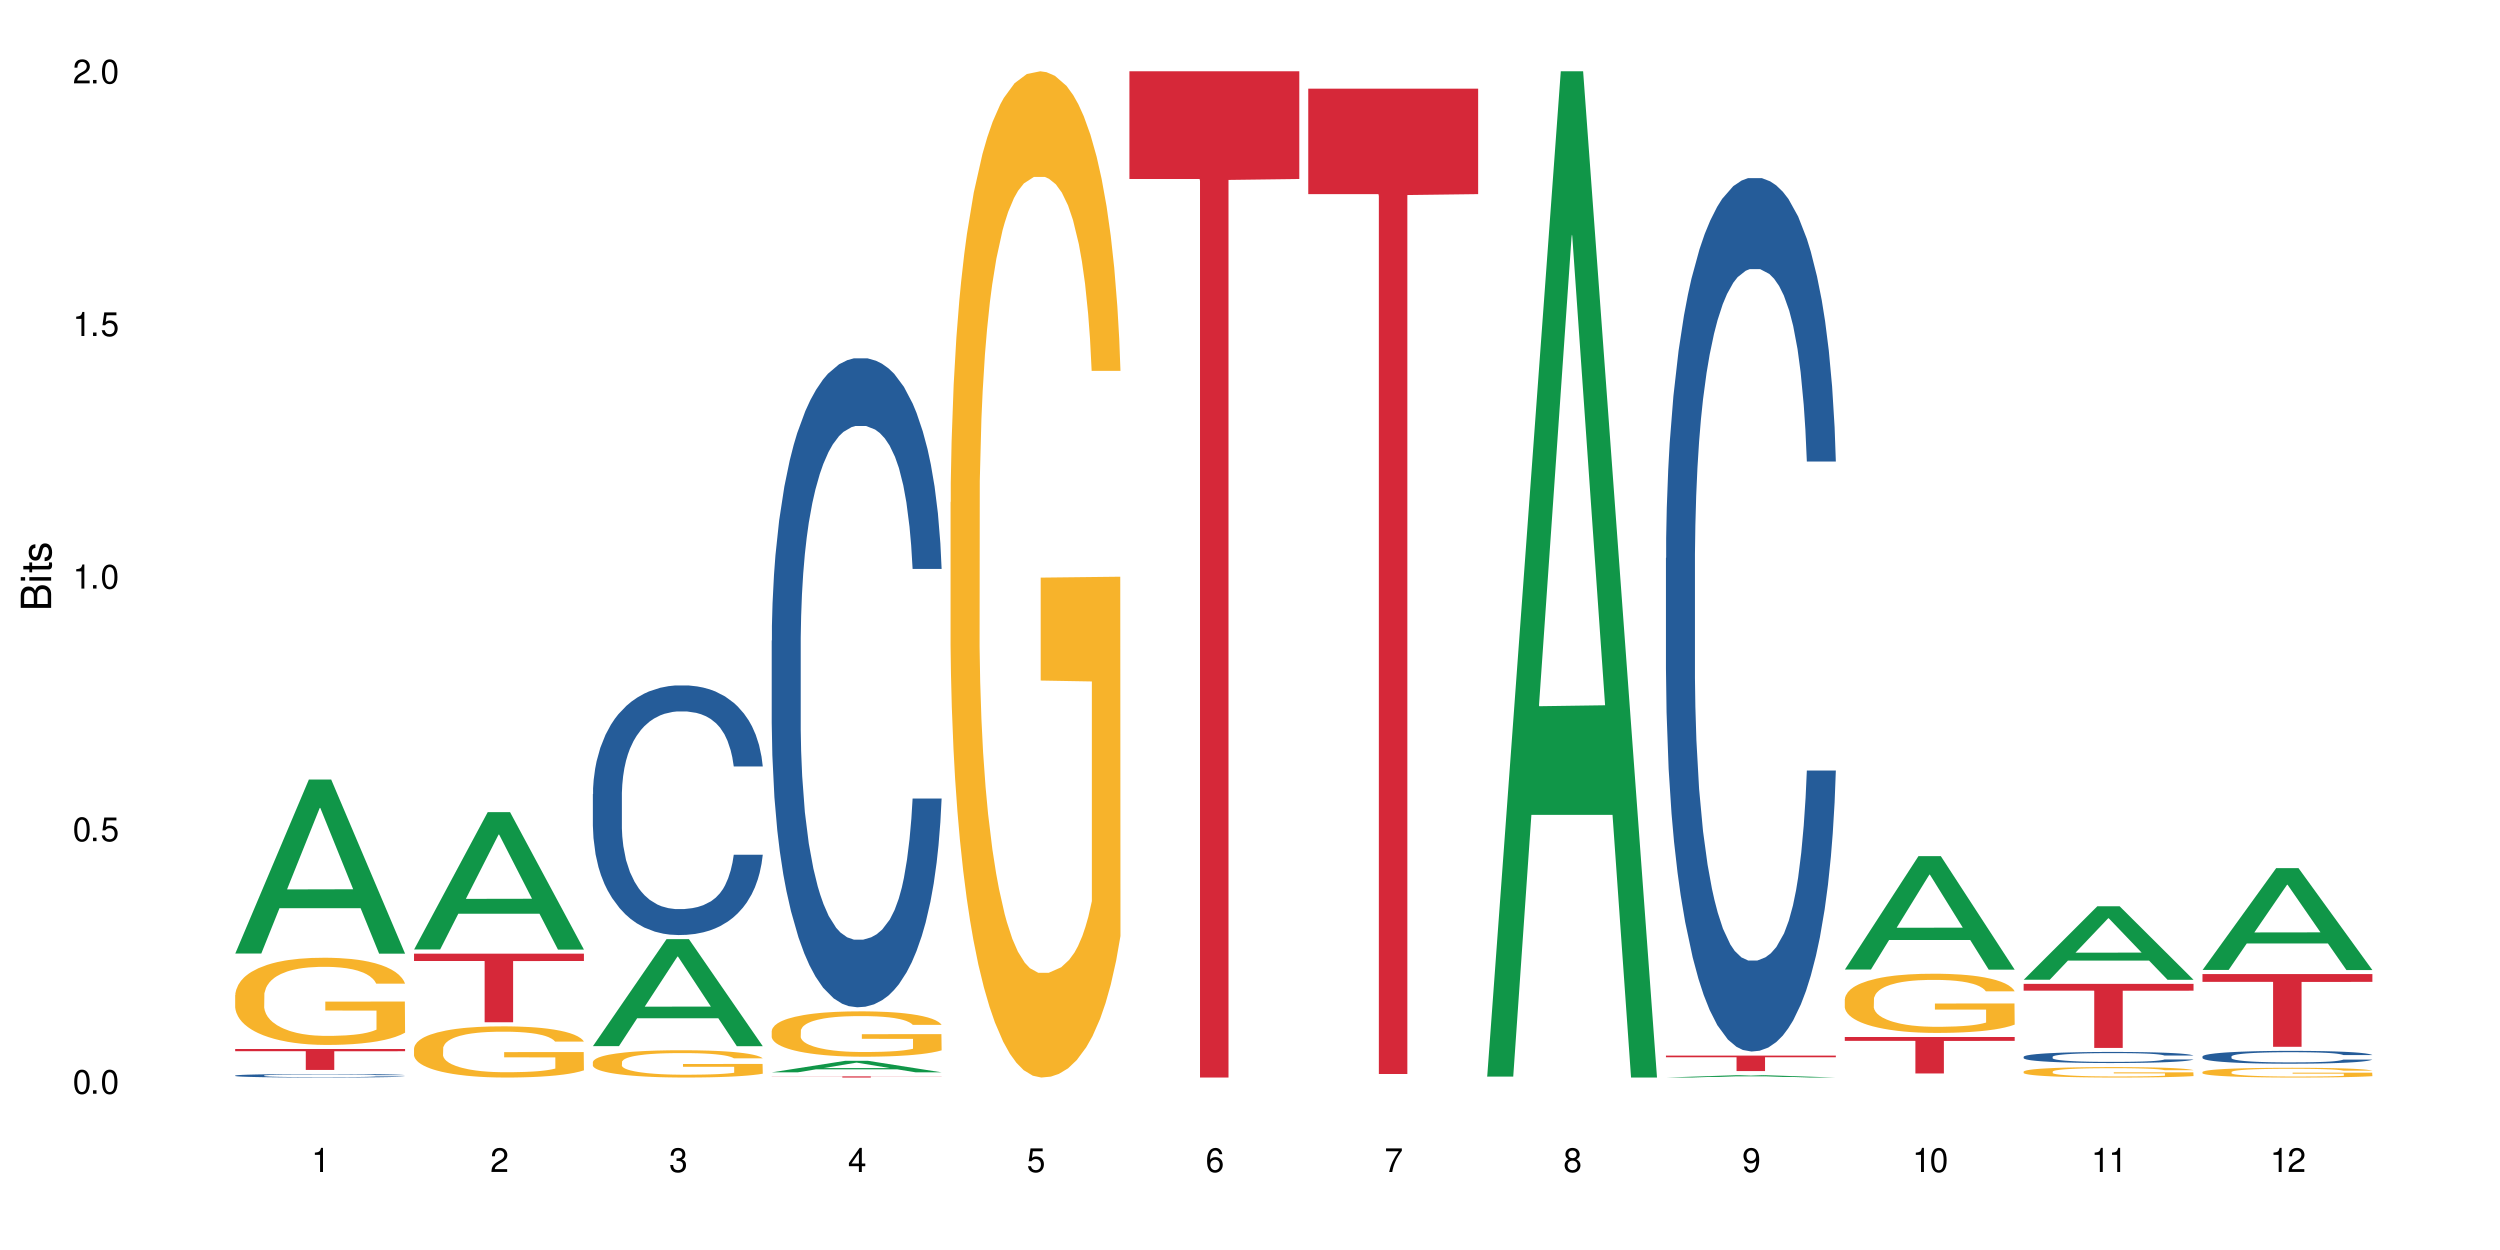 <?xml version="1.0" encoding="UTF-8"?>
<svg xmlns="http://www.w3.org/2000/svg" xmlns:xlink="http://www.w3.org/1999/xlink" width="720" height="360" viewBox="0 0 720 360">
<defs>
<g>
<g id="glyph-0-0">
</g>
<g id="glyph-0-1">
<path d="M 2.641 -6.938 C 2 -6.938 1.422 -6.656 1.078 -6.172 C 0.641 -5.562 0.406 -4.641 0.406 -3.359 C 0.406 -1.016 1.188 0.219 2.641 0.219 C 4.078 0.219 4.859 -1.016 4.859 -3.297 C 4.859 -4.641 4.656 -5.547 4.203 -6.172 C 3.844 -6.656 3.281 -6.938 2.641 -6.938 Z M 2.641 -6.188 C 3.547 -6.188 4 -5.25 4 -3.375 C 4 -1.406 3.562 -0.484 2.625 -0.484 C 1.734 -0.484 1.281 -1.438 1.281 -3.344 C 1.281 -5.25 1.734 -6.188 2.641 -6.188 Z M 2.641 -6.188 "/>
</g>
<g id="glyph-0-2">
<path d="M 1.828 -1 L 0.828 -1 L 0.828 0 L 1.828 0 Z M 1.828 -1 "/>
</g>
<g id="glyph-0-3">
<path d="M 4.562 -6.797 L 1.062 -6.797 L 0.547 -3.094 L 1.328 -3.094 C 1.719 -3.562 2.047 -3.734 2.578 -3.734 C 3.484 -3.734 4.062 -3.109 4.062 -2.094 C 4.062 -1.125 3.484 -0.531 2.578 -0.531 C 1.828 -0.531 1.375 -0.906 1.188 -1.672 L 0.328 -1.672 C 0.453 -1.109 0.547 -0.844 0.75 -0.594 C 1.125 -0.078 1.828 0.219 2.594 0.219 C 3.969 0.219 4.922 -0.781 4.922 -2.219 C 4.922 -3.562 4.031 -4.484 2.719 -4.484 C 2.25 -4.484 1.859 -4.359 1.469 -4.062 L 1.734 -5.969 L 4.562 -5.969 Z M 4.562 -6.797 "/>
</g>
<g id="glyph-0-4">
<path d="M 2.484 -4.938 L 2.484 0 L 3.328 0 L 3.328 -6.938 L 2.766 -6.938 C 2.469 -5.875 2.281 -5.734 0.984 -5.562 L 0.984 -4.938 Z M 2.484 -4.938 "/>
</g>
<g id="glyph-0-5">
<path d="M 4.859 -0.828 L 1.281 -0.828 C 1.359 -1.406 1.672 -1.781 2.5 -2.281 L 3.469 -2.828 C 4.406 -3.344 4.906 -4.062 4.906 -4.906 C 4.906 -5.484 4.672 -6.031 4.266 -6.406 C 3.859 -6.766 3.375 -6.938 2.719 -6.938 C 1.859 -6.938 1.219 -6.625 0.844 -6.031 C 0.609 -5.672 0.5 -5.234 0.484 -4.531 L 1.328 -4.531 C 1.359 -5.016 1.406 -5.281 1.531 -5.516 C 1.75 -5.938 2.188 -6.203 2.703 -6.203 C 3.469 -6.203 4.031 -5.641 4.031 -4.891 C 4.031 -4.344 3.719 -3.859 3.125 -3.516 L 2.234 -3 C 0.812 -2.172 0.406 -1.531 0.328 -0.016 L 4.859 -0.016 Z M 4.859 -0.828 "/>
</g>
<g id="glyph-0-6">
<path d="M 2.125 -3.188 L 2.578 -3.188 C 3.5 -3.188 3.984 -2.766 3.984 -1.922 C 3.984 -1.062 3.469 -0.531 2.594 -0.531 C 1.656 -0.531 1.203 -1 1.156 -2.016 L 0.312 -2.016 C 0.344 -1.453 0.438 -1.094 0.609 -0.781 C 0.953 -0.109 1.625 0.219 2.547 0.219 C 3.953 0.219 4.859 -0.625 4.859 -1.938 C 4.859 -2.828 4.516 -3.297 3.703 -3.594 C 4.344 -3.844 4.656 -4.328 4.656 -5.031 C 4.656 -6.219 3.875 -6.938 2.578 -6.938 C 1.203 -6.938 0.484 -6.172 0.453 -4.703 L 1.297 -4.703 C 1.312 -5.125 1.344 -5.359 1.453 -5.578 C 1.641 -5.969 2.062 -6.203 2.594 -6.203 C 3.344 -6.203 3.797 -5.75 3.797 -5 C 3.797 -4.516 3.609 -4.219 3.25 -4.047 C 3.016 -3.953 2.703 -3.922 2.125 -3.906 Z M 2.125 -3.188 "/>
</g>
<g id="glyph-0-7">
<path d="M 3.141 -1.672 L 3.141 0 L 3.984 0 L 3.984 -1.672 L 4.984 -1.672 L 4.984 -2.438 L 3.984 -2.438 L 3.984 -6.938 L 3.359 -6.938 L 0.266 -2.578 L 0.266 -1.672 Z M 3.141 -2.438 L 1 -2.438 L 3.141 -5.5 Z M 3.141 -2.438 "/>
</g>
<g id="glyph-0-8">
<path d="M 4.781 -5.125 C 4.609 -6.266 3.891 -6.938 2.844 -6.938 C 2.094 -6.938 1.422 -6.578 1.031 -5.953 C 0.594 -5.266 0.406 -4.422 0.406 -3.172 C 0.406 -2 0.578 -1.25 0.984 -0.641 C 1.359 -0.078 1.953 0.219 2.703 0.219 C 3.984 0.219 4.922 -0.75 4.922 -2.094 C 4.922 -3.375 4.062 -4.281 2.844 -4.281 C 2.172 -4.281 1.641 -4.031 1.281 -3.516 C 1.281 -5.234 1.828 -6.188 2.797 -6.188 C 3.391 -6.188 3.797 -5.797 3.938 -5.125 Z M 2.734 -3.531 C 3.547 -3.531 4.062 -2.953 4.062 -2.031 C 4.062 -1.156 3.484 -0.531 2.703 -0.531 C 1.922 -0.531 1.328 -1.188 1.328 -2.078 C 1.328 -2.938 1.906 -3.531 2.734 -3.531 Z M 2.734 -3.531 "/>
</g>
<g id="glyph-0-9">
<path d="M 4.984 -6.797 L 0.438 -6.797 L 0.438 -5.969 L 4.109 -5.969 C 2.5 -3.656 1.828 -2.234 1.328 0 L 2.219 0 C 2.594 -2.172 3.453 -4.047 4.984 -6.094 Z M 4.984 -6.797 "/>
</g>
<g id="glyph-0-10">
<path d="M 3.75 -3.656 C 4.469 -4.094 4.688 -4.438 4.688 -5.078 C 4.688 -6.172 3.844 -6.938 2.641 -6.938 C 1.438 -6.938 0.594 -6.172 0.594 -5.094 C 0.594 -4.438 0.812 -4.094 1.516 -3.656 C 0.734 -3.266 0.359 -2.703 0.359 -1.922 C 0.359 -0.656 1.281 0.219 2.641 0.219 C 3.984 0.219 4.922 -0.656 4.922 -1.922 C 4.922 -2.703 4.531 -3.266 3.75 -3.656 Z M 2.641 -6.188 C 3.359 -6.188 3.812 -5.75 3.812 -5.062 C 3.812 -4.406 3.344 -3.984 2.641 -3.984 C 1.922 -3.984 1.453 -4.406 1.453 -5.078 C 1.453 -5.75 1.922 -6.188 2.641 -6.188 Z M 2.641 -3.266 C 3.484 -3.266 4.062 -2.719 4.062 -1.906 C 4.062 -1.078 3.484 -0.531 2.625 -0.531 C 1.797 -0.531 1.219 -1.094 1.219 -1.906 C 1.219 -2.719 1.781 -3.266 2.641 -3.266 Z M 2.641 -3.266 "/>
</g>
<g id="glyph-0-11">
<path d="M 0.516 -1.578 C 0.672 -0.453 1.406 0.219 2.438 0.219 C 3.188 0.219 3.859 -0.141 4.266 -0.766 C 4.688 -1.453 4.891 -2.297 4.891 -3.547 C 4.891 -4.719 4.703 -5.453 4.312 -6.078 C 3.938 -6.641 3.344 -6.938 2.594 -6.938 C 1.297 -6.938 0.359 -5.969 0.359 -4.625 C 0.359 -3.344 1.234 -2.453 2.453 -2.453 C 3.094 -2.453 3.578 -2.672 4.016 -3.203 C 4 -1.484 3.469 -0.531 2.5 -0.531 C 1.906 -0.531 1.484 -0.906 1.359 -1.578 Z M 2.578 -6.203 C 3.375 -6.203 3.969 -5.531 3.969 -4.641 C 3.969 -3.797 3.391 -3.188 2.547 -3.188 C 1.734 -3.188 1.234 -3.766 1.234 -4.688 C 1.234 -5.562 1.797 -6.203 2.578 -6.203 Z M 2.578 -6.203 "/>
</g>
<g id="glyph-1-0">
</g>
<g id="glyph-1-1">
<path d="M 0 -0.953 L 0 -4.891 C 0 -5.719 -0.234 -6.344 -0.734 -6.797 C -1.188 -7.234 -1.812 -7.469 -2.5 -7.469 C -3.547 -7.469 -4.188 -7 -4.625 -5.875 C -4.984 -6.688 -5.625 -7.094 -6.531 -7.094 C -7.172 -7.094 -7.734 -6.859 -8.141 -6.391 C -8.562 -5.922 -8.75 -5.344 -8.75 -4.5 L -8.75 -0.953 Z M -4.984 -2.062 L -7.766 -2.062 L -7.766 -4.219 C -7.766 -4.844 -7.688 -5.203 -7.453 -5.5 C -7.219 -5.812 -6.859 -5.969 -6.375 -5.969 C -5.891 -5.969 -5.531 -5.812 -5.297 -5.5 C -5.062 -5.203 -4.984 -4.844 -4.984 -4.219 Z M -0.984 -2.062 L -4 -2.062 L -4 -4.781 C -4 -5.766 -3.438 -6.359 -2.484 -6.359 C -1.547 -6.359 -0.984 -5.766 -0.984 -4.781 Z M -0.984 -2.062 "/>
</g>
<g id="glyph-1-2">
<path d="M -6.281 -1.797 L -6.281 -0.797 L 0 -0.797 L 0 -1.797 Z M -8.75 -1.797 L -8.75 -0.797 L -7.484 -0.797 L -7.484 -1.797 Z M -8.75 -1.797 "/>
</g>
<g id="glyph-1-3">
<path d="M -6.281 -3.047 L -6.281 -2.016 L -8.016 -2.016 L -8.016 -1.016 L -6.281 -1.016 L -6.281 -0.172 L -5.469 -0.172 L -5.469 -1.016 L -0.719 -1.016 C -0.078 -1.016 0.281 -1.453 0.281 -2.234 C 0.281 -2.5 0.25 -2.719 0.188 -3.047 L -0.641 -3.047 C -0.609 -2.906 -0.594 -2.766 -0.594 -2.562 C -0.594 -2.141 -0.719 -2.016 -1.156 -2.016 L -5.469 -2.016 L -5.469 -3.047 Z M -6.281 -3.047 "/>
</g>
<g id="glyph-1-4">
<path d="M -4.531 -5.25 C -5.766 -5.25 -6.469 -4.422 -6.469 -2.969 C -6.469 -1.516 -5.719 -0.562 -4.547 -0.562 C -3.562 -0.562 -3.094 -1.062 -2.734 -2.562 L -2.516 -3.484 C -2.344 -4.188 -2.094 -4.469 -1.641 -4.469 C -1.047 -4.469 -0.641 -3.875 -0.641 -3 C -0.641 -2.453 -0.797 -2 -1.062 -1.75 C -1.25 -1.594 -1.422 -1.531 -1.875 -1.469 L -1.875 -0.406 C -0.422 -0.453 0.281 -1.266 0.281 -2.922 C 0.281 -4.5 -0.5 -5.516 -1.719 -5.516 C -2.656 -5.516 -3.172 -4.984 -3.469 -3.734 L -3.703 -2.766 C -3.891 -1.953 -4.156 -1.609 -4.594 -1.609 C -5.188 -1.609 -5.547 -2.125 -5.547 -2.938 C -5.547 -3.75 -5.203 -4.172 -4.531 -4.203 Z M -4.531 -5.25 "/>
</g>
</g>
</defs>
<rect x="-72" y="-36" width="864" height="432" fill="rgb(100%, 100%, 100%)" fill-opacity="1"/>
<path fill-rule="nonzero" fill="rgb(6.275%, 58.824%, 28.235%)" fill-opacity="1" d="M 67.73 274.613 L 67.785 274.566 L 88.957 224.508 L 95.387 224.508 L 116.664 274.66 L 109.188 274.66 L 103.855 261.57 L 80.488 261.57 L 75.258 274.613 L 67.73 274.613 L 82.734 256.152 L 101.711 256.105 L 92.25 232.703 L 92.145 232.656 L 92.039 232.797 L 82.684 256.105 L 82.734 256.152 Z M 67.73 274.613 "/>
<path fill-rule="nonzero" fill="rgb(14.51%, 36.078%, 60%)" fill-opacity="1" d="M 67.73 309.754 L 67.789 309.75 L 67.789 309.73 L 67.969 309.695 L 68.387 309.648 L 68.805 309.617 L 69.879 309.562 L 71.371 309.508 L 72.922 309.469 L 74.055 309.441 L 75.07 309.426 L 77.398 309.391 L 78.891 309.371 L 80.5 309.355 L 82.469 309.34 L 83.902 309.332 L 87.125 309.316 L 89.512 309.309 L 91.363 309.305 L 95.359 309.305 L 97.746 309.309 L 99.477 309.312 L 101.387 309.32 L 102.996 309.332 L 105.801 309.352 L 108.309 309.379 L 109.441 309.391 L 111.234 309.422 L 112.605 309.449 L 113.559 309.473 L 114.633 309.508 L 115.59 309.551 L 116.305 309.598 L 116.664 309.641 L 108.309 309.641 L 107.891 309.602 L 107.414 309.574 L 106.52 309.535 L 105.625 309.508 L 104.371 309.48 L 103.238 309.461 L 101.684 309.445 L 100.312 309.434 L 98.879 309.426 L 97.508 309.418 L 94.883 309.414 L 90.707 309.414 L 88.379 309.422 L 87.125 309.43 L 85.336 309.441 L 84.082 309.453 L 82.59 309.473 L 81.574 309.488 L 80.32 309.512 L 79.426 309.535 L 78.414 309.566 L 77.816 309.59 L 77.277 309.617 L 76.801 309.648 L 76.441 309.68 L 76.203 309.715 L 76.086 309.746 L 76.086 309.895 L 76.203 309.926 L 76.504 309.965 L 77.277 310.023 L 78.414 310.074 L 79.727 310.113 L 80.977 310.141 L 81.695 310.152 L 82.648 310.168 L 84.141 310.188 L 86.289 310.207 L 87.543 310.215 L 89.453 310.223 L 91.422 310.227 L 94.047 310.227 L 96.375 310.223 L 97.926 310.219 L 99.535 310.211 L 101.746 310.195 L 103.117 310.18 L 104.312 310.16 L 105.207 310.145 L 105.801 310.129 L 106.699 310.098 L 107.414 310.066 L 107.949 310.035 L 108.309 310.004 L 116.664 310.004 L 116.305 310.039 L 115.77 310.078 L 115.23 310.102 L 114.395 310.137 L 113.441 310.164 L 112.066 310.199 L 110.934 310.219 L 109.441 310.242 L 108.07 310.262 L 106.578 310.277 L 104.371 310.297 L 102.938 310.305 L 101.387 310.312 L 99.535 310.32 L 97.211 310.328 L 94.703 310.332 L 89.871 310.332 L 88.02 310.328 L 85.574 310.32 L 82.531 310.301 L 80.32 310.285 L 78.59 310.266 L 77.102 310.246 L 75.43 310.223 L 73.281 310.18 L 71.969 310.148 L 71.074 310.121 L 70.059 310.086 L 69.344 310.055 L 68.508 310 L 67.91 309.934 L 67.73 309.883 Z M 67.73 309.754 "/>
<path fill-rule="nonzero" fill="rgb(96.863%, 70.196%, 16.863%)" fill-opacity="1" d="M 67.73 286.586 L 67.789 286.562 L 67.789 286.102 L 68.031 285.07 L 68.625 283.648 L 69.402 282.477 L 70.238 281.559 L 70.773 281.078 L 71.668 280.391 L 72.445 279.887 L 74.414 278.852 L 76.922 277.891 L 78.293 277.477 L 79.844 277.086 L 82.051 276.652 L 83.066 276.492 L 86.172 276.125 L 89.691 275.895 L 93.57 275.824 L 95.359 275.848 L 97.805 275.941 L 101.148 276.191 L 103.059 276.422 L 104.551 276.652 L 106.102 276.949 L 108.012 277.406 L 109.801 277.957 L 111.234 278.508 L 112.664 279.199 L 113.859 279.93 L 114.871 280.734 L 115.77 281.699 L 116.305 282.5 L 116.664 283.305 L 108.367 283.305 L 107.891 282.5 L 107.355 281.883 L 106.461 281.125 L 105.562 280.574 L 104.668 280.137 L 102.996 279.543 L 101.566 279.176 L 99.777 278.852 L 98.047 278.648 L 96.074 278.508 L 94.883 278.465 L 91.719 278.465 L 88.855 278.625 L 87.184 278.809 L 85.992 278.992 L 84.32 279.336 L 83.305 279.609 L 82.707 279.793 L 80.918 280.504 L 79.727 281.148 L 79.07 281.582 L 78.234 282.27 L 77.637 282.891 L 76.98 283.809 L 76.621 284.496 L 76.145 286.055 L 76.086 290.188 L 76.266 291.059 L 76.621 292 L 77.102 292.824 L 77.816 293.695 L 78.531 294.359 L 79.785 295.258 L 80.859 295.852 L 81.695 296.242 L 83.305 296.863 L 83.961 297.066 L 85.512 297.48 L 87.125 297.801 L 89.094 298.078 L 90.586 298.215 L 92.973 298.328 L 96.016 298.328 L 99.598 298.191 L 101.863 298.008 L 103.414 297.824 L 104.43 297.664 L 105.684 297.414 L 106.578 297.184 L 107.414 296.93 L 108.43 296.539 L 108.43 291.059 L 93.688 291.035 L 93.688 288.465 L 116.602 288.441 L 116.664 297.414 L 115.41 298.031 L 113.859 298.629 L 112.367 299.086 L 110.816 299.477 L 108.605 299.914 L 106.816 300.188 L 104.07 300.508 L 101.566 300.715 L 98.941 300.852 L 96.613 300.922 L 93.867 300.945 L 91.422 300.898 L 88.797 300.762 L 86.707 300.578 L 84.797 300.348 L 82.887 300.051 L 80.5 299.57 L 78.949 299.18 L 77.34 298.695 L 75.727 298.125 L 74.297 297.504 L 73.34 297.023 L 72.387 296.473 L 71.371 295.785 L 70.418 295.004 L 69.699 294.293 L 69.043 293.488 L 68.566 292.73 L 68.09 291.699 L 67.852 290.875 L 67.73 290.164 Z M 67.73 286.586 "/>
<path fill-rule="nonzero" fill="rgb(83.922%, 15.686%, 22.353%)" fill-opacity="1" d="M 67.73 302.109 L 116.664 302.109 L 116.664 302.754 L 96.27 302.762 L 96.27 308.141 L 88.066 308.141 L 88.066 302.766 L 87.945 302.754 L 67.73 302.754 Z M 67.73 302.109 "/>
<path fill-rule="nonzero" fill="rgb(6.275%, 58.824%, 28.235%)" fill-opacity="1" d="M 119.238 273.449 L 119.289 273.41 L 140.465 233.895 L 146.895 233.895 L 168.172 273.484 L 160.695 273.484 L 155.363 263.152 L 131.996 263.152 L 126.766 273.449 L 119.238 273.449 L 134.242 258.875 L 153.219 258.84 L 143.758 240.363 L 143.652 240.324 L 143.547 240.438 L 134.191 258.84 L 134.242 258.875 Z M 119.238 273.449 "/>
<path fill-rule="nonzero" fill="rgb(96.863%, 70.196%, 16.863%)" fill-opacity="1" d="M 119.238 301.902 L 119.297 301.887 L 119.297 301.617 L 119.535 301.012 L 120.133 300.176 L 120.91 299.492 L 121.746 298.953 L 122.281 298.668 L 123.176 298.266 L 123.953 297.969 L 125.922 297.363 L 128.43 296.797 L 129.801 296.555 L 131.352 296.324 L 133.559 296.07 L 134.574 295.977 L 137.676 295.762 L 141.199 295.625 L 145.078 295.586 L 146.867 295.598 L 149.312 295.652 L 152.656 295.801 L 154.566 295.934 L 156.059 296.07 L 157.609 296.246 L 159.52 296.516 L 161.309 296.836 L 162.742 297.16 L 164.172 297.566 L 165.367 297.996 L 166.379 298.469 L 167.277 299.031 L 167.812 299.504 L 168.172 299.977 L 159.875 299.977 L 159.398 299.504 L 158.863 299.141 L 157.965 298.695 L 157.07 298.371 L 156.176 298.117 L 154.504 297.766 L 153.074 297.551 L 151.281 297.363 L 149.551 297.242 L 147.582 297.16 L 146.391 297.133 L 143.227 297.133 L 140.363 297.227 L 138.691 297.336 L 137.5 297.445 L 135.828 297.645 L 134.812 297.809 L 134.215 297.914 L 132.426 298.332 L 131.234 298.711 L 130.578 298.965 L 129.742 299.371 L 129.145 299.734 L 128.488 300.273 L 128.129 300.676 L 127.652 301.594 L 127.594 304.016 L 127.773 304.527 L 128.129 305.078 L 128.605 305.566 L 129.324 306.078 L 130.039 306.469 L 131.293 306.992 L 132.367 307.344 L 133.203 307.57 L 134.812 307.934 L 135.469 308.055 L 137.02 308.297 L 138.633 308.488 L 140.602 308.648 L 142.094 308.73 L 144.48 308.797 L 147.523 308.797 L 151.105 308.715 L 153.371 308.609 L 154.922 308.5 L 155.938 308.406 L 157.191 308.258 L 158.086 308.125 L 158.922 307.977 L 159.938 307.746 L 159.938 304.527 L 145.195 304.516 L 145.195 303.008 L 168.109 302.992 L 168.172 308.258 L 166.918 308.621 L 165.367 308.973 L 163.875 309.242 L 162.324 309.469 L 160.113 309.727 L 158.324 309.887 L 155.578 310.078 L 153.074 310.199 L 150.449 310.277 L 148.121 310.32 L 145.375 310.332 L 142.93 310.305 L 140.305 310.227 L 138.215 310.117 L 136.305 309.98 L 134.395 309.809 L 132.008 309.523 L 130.457 309.297 L 128.848 309.012 L 127.234 308.676 L 125.801 308.312 L 124.848 308.031 L 123.895 307.707 L 122.879 307.301 L 121.926 306.844 L 121.207 306.426 L 120.551 305.957 L 120.074 305.512 L 119.598 304.906 L 119.359 304.422 L 119.238 304.004 Z M 119.238 301.902 "/>
<path fill-rule="nonzero" fill="rgb(83.922%, 15.686%, 22.353%)" fill-opacity="1" d="M 119.238 274.648 L 168.172 274.648 L 168.172 276.766 L 147.777 276.785 L 147.777 294.422 L 139.574 294.422 L 139.574 276.805 L 139.453 276.766 L 119.238 276.766 Z M 119.238 274.648 "/>
<path fill-rule="nonzero" fill="rgb(6.275%, 58.824%, 28.235%)" fill-opacity="1" d="M 170.746 301.277 L 170.797 301.246 L 191.973 270.461 L 198.402 270.461 L 219.68 301.305 L 212.203 301.305 L 206.871 293.254 L 183.504 293.254 L 178.273 301.277 L 170.746 301.277 L 185.75 289.922 L 204.727 289.895 L 195.266 275.5 L 195.16 275.473 L 195.055 275.559 L 185.699 289.895 L 185.75 289.922 Z M 170.746 301.277 "/>
<path fill-rule="nonzero" fill="rgb(14.51%, 36.078%, 60%)" fill-opacity="1" d="M 170.746 228.695 L 170.805 228.629 L 170.805 227.051 L 170.984 224.555 L 171.402 221.402 L 171.82 219.234 L 172.895 215.355 L 174.387 211.609 L 175.938 208.719 L 177.07 207.012 L 178.086 205.699 L 180.414 203.266 L 181.906 202.02 L 183.516 200.902 L 185.484 199.785 L 186.918 199.129 L 190.141 198.078 L 192.527 197.617 L 194.375 197.418 L 198.375 197.418 L 200.762 197.684 L 202.492 198.012 L 204.402 198.535 L 206.012 199.129 L 208.816 200.574 L 211.324 202.414 L 212.457 203.465 L 214.25 205.5 L 215.621 207.473 L 216.574 209.18 L 217.648 211.609 L 218.605 214.566 L 219.32 217.918 L 219.68 220.742 L 211.324 220.742 L 210.906 218.117 L 210.43 216.078 L 209.535 213.387 L 208.641 211.48 L 207.387 209.574 L 206.25 208.324 L 204.699 207.078 L 203.328 206.289 L 201.895 205.699 L 200.523 205.305 L 197.898 204.91 L 194.855 204.91 L 193.719 205.039 L 191.395 205.566 L 190.141 206.027 L 188.352 206.945 L 187.098 207.801 L 185.605 209.113 L 184.59 210.23 L 183.336 211.941 L 182.441 213.449 L 181.426 215.617 L 180.832 217.262 L 180.293 219.102 L 179.816 221.27 L 179.457 223.57 L 179.219 226 L 179.102 228.363 L 179.102 238.551 L 179.219 240.914 L 179.52 243.672 L 180.293 247.68 L 181.426 251.164 L 182.742 253.922 L 183.992 255.895 L 184.711 256.812 L 185.664 257.867 L 187.156 259.18 L 189.305 260.492 L 190.559 261.02 L 192.469 261.543 L 194.438 261.809 L 197.062 261.809 L 199.391 261.543 L 200.941 261.215 L 202.551 260.691 L 204.762 259.574 L 206.133 258.523 L 207.324 257.273 L 208.223 256.027 L 208.816 254.973 L 209.711 252.938 L 210.43 250.703 L 210.965 248.402 L 211.324 246.172 L 219.68 246.172 L 219.32 248.797 L 218.785 251.359 L 218.246 253.266 L 217.41 255.566 L 216.457 257.602 L 215.082 259.902 L 213.949 261.414 L 212.457 263.055 L 211.086 264.305 L 209.594 265.422 L 207.387 266.734 L 205.953 267.391 L 204.402 267.984 L 202.551 268.508 L 200.227 268.969 L 197.719 269.23 L 195.391 269.297 L 192.887 269.168 L 191.035 268.902 L 188.59 268.312 L 185.547 267.129 L 183.336 265.883 L 181.605 264.633 L 180.113 263.32 L 178.445 261.543 L 176.297 258.652 L 174.984 256.422 L 174.086 254.582 L 173.074 252.02 L 172.355 249.719 L 171.523 246.039 L 170.926 241.375 L 170.746 237.762 Z M 170.746 228.695 "/>
<path fill-rule="nonzero" fill="rgb(96.863%, 70.196%, 16.863%)" fill-opacity="1" d="M 170.746 305.836 L 170.805 305.828 L 170.805 305.688 L 171.043 305.363 L 171.641 304.918 L 172.418 304.551 L 173.254 304.266 L 173.789 304.113 L 174.684 303.898 L 175.461 303.738 L 177.43 303.418 L 179.938 303.113 L 181.309 302.984 L 182.859 302.863 L 185.066 302.727 L 186.082 302.676 L 189.184 302.562 L 192.707 302.488 L 196.586 302.469 L 198.375 302.477 L 200.82 302.504 L 204.164 302.582 L 206.074 302.656 L 207.566 302.727 L 209.117 302.82 L 211.027 302.965 L 212.816 303.137 L 214.25 303.309 L 215.68 303.523 L 216.875 303.754 L 217.887 304.004 L 218.785 304.309 L 219.32 304.559 L 219.68 304.809 L 211.383 304.809 L 210.906 304.559 L 210.371 304.363 L 209.473 304.129 L 208.578 303.957 L 207.684 303.82 L 206.012 303.633 L 204.582 303.516 L 202.789 303.418 L 201.059 303.352 L 199.09 303.309 L 197.898 303.293 L 194.734 303.293 L 191.871 303.344 L 190.199 303.402 L 189.008 303.461 L 187.336 303.566 L 186.32 303.652 L 185.723 303.711 L 183.934 303.934 L 182.742 304.133 L 182.086 304.27 L 181.25 304.488 L 180.652 304.68 L 179.996 304.969 L 179.637 305.184 L 179.16 305.672 L 179.102 306.965 L 179.281 307.238 L 179.637 307.531 L 180.113 307.789 L 180.832 308.062 L 181.547 308.27 L 182.801 308.551 L 183.875 308.738 L 184.711 308.859 L 186.32 309.055 L 186.977 309.117 L 188.527 309.246 L 190.141 309.348 L 192.109 309.434 L 193.602 309.477 L 195.988 309.516 L 199.031 309.516 L 202.613 309.469 L 204.879 309.414 L 206.43 309.355 L 207.445 309.305 L 208.699 309.227 L 209.594 309.156 L 210.43 309.074 L 211.445 308.953 L 211.445 307.238 L 196.703 307.23 L 196.703 306.426 L 219.617 306.418 L 219.68 309.227 L 218.426 309.422 L 216.875 309.605 L 215.383 309.75 L 213.832 309.871 L 211.621 310.008 L 209.832 310.094 L 207.086 310.195 L 204.582 310.262 L 201.957 310.305 L 199.629 310.324 L 196.883 310.332 L 194.438 310.316 L 191.812 310.273 L 189.723 310.219 L 187.812 310.145 L 185.902 310.051 L 183.516 309.902 L 181.965 309.781 L 180.355 309.629 L 178.742 309.449 L 177.309 309.254 L 176.355 309.105 L 175.402 308.934 L 174.387 308.715 L 173.43 308.473 L 172.715 308.25 L 172.059 308 L 171.582 307.762 L 171.105 307.438 L 170.867 307.18 L 170.746 306.957 Z M 170.746 305.836 "/>
<path fill-rule="nonzero" fill="rgb(6.275%, 58.824%, 28.235%)" fill-opacity="1" d="M 222.254 308.832 L 222.305 308.828 L 243.48 305.504 L 249.91 305.504 L 271.188 308.832 L 263.711 308.832 L 258.379 307.965 L 235.008 307.965 L 229.781 308.832 L 222.254 308.832 L 237.258 307.605 L 256.234 307.602 L 246.773 306.047 L 246.668 306.043 L 246.562 306.055 L 237.207 307.602 L 237.258 307.605 Z M 222.254 308.832 "/>
<path fill-rule="nonzero" fill="rgb(14.51%, 36.078%, 60%)" fill-opacity="1" d="M 222.254 184.523 L 222.312 184.355 L 222.312 180.254 L 222.492 173.762 L 222.91 165.562 L 223.328 159.926 L 224.402 149.844 L 225.895 140.105 L 227.445 132.59 L 228.578 128.148 L 229.594 124.73 L 231.922 118.41 L 233.414 115.164 L 235.023 112.262 L 236.992 109.355 L 238.426 107.648 L 241.648 104.914 L 244.035 103.719 L 245.883 103.207 L 249.883 103.207 L 252.27 103.891 L 254 104.742 L 255.91 106.109 L 257.52 107.648 L 260.324 111.406 L 262.832 116.188 L 263.965 118.922 L 265.754 124.219 L 267.129 129.344 L 268.082 133.785 L 269.156 140.105 L 270.113 147.793 L 270.828 156.508 L 271.188 163.852 L 262.832 163.852 L 262.414 157.02 L 261.938 151.723 L 261.043 144.719 L 260.145 139.766 L 258.895 134.812 L 257.758 131.566 L 256.207 128.32 L 254.836 126.27 L 253.402 124.73 L 252.031 123.707 L 249.406 122.68 L 246.363 122.68 L 245.227 123.023 L 242.902 124.391 L 241.648 125.586 L 239.855 127.977 L 238.605 130.199 L 237.113 133.613 L 236.098 136.52 L 234.844 140.961 L 233.949 144.891 L 232.934 150.527 L 232.34 154.797 L 231.801 159.582 L 231.324 165.219 L 230.965 171.199 L 230.727 177.52 L 230.609 183.672 L 230.609 210.148 L 230.727 216.301 L 231.027 223.477 L 231.801 233.898 L 232.934 242.953 L 234.25 250.125 L 235.5 255.25 L 236.219 257.645 L 237.172 260.375 L 238.664 263.793 L 240.812 267.211 L 242.066 268.578 L 243.977 269.945 L 245.945 270.629 L 248.57 270.629 L 250.898 269.945 L 252.449 269.09 L 254.059 267.723 L 256.266 264.82 L 257.641 262.086 L 258.832 258.84 L 259.73 255.594 L 260.324 252.859 L 261.219 247.562 L 261.938 241.754 L 262.473 235.777 L 262.832 229.969 L 271.188 229.969 L 270.828 236.801 L 270.289 243.465 L 269.754 248.418 L 268.918 254.398 L 267.965 259.695 L 266.59 265.672 L 265.457 269.602 L 263.965 273.875 L 262.594 277.117 L 261.102 280.023 L 258.895 283.441 L 257.461 285.148 L 255.91 286.688 L 254.059 288.051 L 251.73 289.25 L 249.227 289.934 L 246.898 290.102 L 244.391 289.762 L 242.543 289.078 L 240.098 287.539 L 237.051 284.465 L 234.844 281.219 L 233.113 277.973 L 231.621 274.555 L 229.953 269.945 L 227.805 262.426 L 226.492 256.617 L 225.594 251.836 L 224.582 245.172 L 223.863 239.191 L 223.031 229.625 L 222.434 217.496 L 222.254 208.102 Z M 222.254 184.523 "/>
<path fill-rule="nonzero" fill="rgb(96.863%, 70.196%, 16.863%)" fill-opacity="1" d="M 222.254 296.867 L 222.312 296.852 L 222.312 296.613 L 222.551 296.078 L 223.148 295.336 L 223.926 294.73 L 224.762 294.25 L 225.297 294 L 226.191 293.641 L 226.969 293.379 L 228.938 292.844 L 231.445 292.34 L 232.816 292.125 L 234.367 291.922 L 236.574 291.695 L 237.59 291.613 L 240.691 291.422 L 244.215 291.301 L 248.094 291.266 L 249.883 291.277 L 252.328 291.328 L 255.672 291.457 L 257.582 291.578 L 259.07 291.695 L 260.625 291.852 L 262.535 292.09 L 264.324 292.375 L 265.754 292.664 L 267.188 293.02 L 268.383 293.402 L 269.395 293.82 L 270.289 294.324 L 270.828 294.742 L 271.188 295.16 L 262.891 295.16 L 262.414 294.742 L 261.875 294.418 L 260.98 294.023 L 260.086 293.738 L 259.191 293.512 L 257.52 293.199 L 256.09 293.008 L 254.297 292.844 L 252.566 292.734 L 250.598 292.664 L 249.406 292.641 L 246.242 292.641 L 243.379 292.723 L 241.707 292.82 L 240.516 292.914 L 238.844 293.094 L 237.828 293.238 L 237.23 293.332 L 235.441 293.703 L 234.25 294.035 L 233.59 294.262 L 232.758 294.621 L 232.16 294.945 L 231.504 295.422 L 231.145 295.777 L 230.668 296.59 L 230.609 298.738 L 230.785 299.191 L 231.145 299.684 L 231.621 300.113 L 232.34 300.566 L 233.055 300.914 L 234.309 301.379 L 235.383 301.688 L 236.219 301.891 L 237.828 302.215 L 238.484 302.32 L 240.035 302.535 L 241.648 302.703 L 243.617 302.848 L 245.109 302.918 L 247.496 302.977 L 250.539 302.977 L 254.121 302.906 L 256.387 302.809 L 257.938 302.715 L 258.953 302.633 L 260.207 302.5 L 261.102 302.379 L 261.938 302.25 L 262.949 302.047 L 262.949 299.191 L 248.211 299.18 L 248.211 297.844 L 271.125 297.832 L 271.188 302.5 L 269.934 302.824 L 268.383 303.133 L 266.891 303.371 L 265.34 303.574 L 263.129 303.801 L 261.34 303.945 L 258.594 304.113 L 256.09 304.219 L 253.465 304.289 L 251.137 304.328 L 248.391 304.34 L 245.945 304.316 L 243.32 304.242 L 241.23 304.148 L 239.32 304.027 L 237.41 303.871 L 235.023 303.621 L 233.473 303.418 L 231.859 303.168 L 230.25 302.871 L 228.816 302.547 L 227.863 302.297 L 226.91 302.012 L 225.895 301.652 L 224.938 301.246 L 224.223 300.875 L 223.566 300.457 L 223.09 300.066 L 222.613 299.527 L 222.375 299.098 L 222.254 298.727 Z M 222.254 296.867 "/>
<path fill-rule="nonzero" fill="rgb(83.922%, 15.686%, 22.353%)" fill-opacity="1" d="M 222.254 309.996 L 271.188 309.996 L 271.188 310.035 L 250.793 310.035 L 250.793 310.332 L 242.586 310.332 L 242.586 310.035 L 222.254 310.035 Z M 222.254 309.996 "/>
<path fill-rule="nonzero" fill="rgb(96.863%, 70.196%, 16.863%)" fill-opacity="1" d="M 273.762 144.652 L 273.82 144.387 L 273.82 139.094 L 274.059 127.184 L 274.656 110.777 L 275.434 97.277 L 276.27 86.691 L 276.805 81.133 L 277.699 73.195 L 278.477 67.371 L 280.445 55.461 L 282.949 44.348 L 284.324 39.582 L 285.875 35.082 L 288.082 30.055 L 289.098 28.203 L 292.199 23.965 L 295.723 21.32 L 299.602 20.527 L 301.391 20.789 L 303.836 21.848 L 307.18 24.762 L 309.09 27.406 L 310.578 30.055 L 312.133 33.496 L 314.039 38.789 L 315.832 45.141 L 317.262 51.492 L 318.695 59.43 L 319.891 67.902 L 320.902 77.164 L 321.797 88.281 L 322.336 97.543 L 322.695 106.805 L 314.398 106.805 L 313.922 97.543 L 313.383 90.398 L 312.488 81.664 L 311.594 75.312 L 310.699 70.281 L 309.027 63.402 L 307.598 59.168 L 305.805 55.461 L 304.074 53.078 L 302.105 51.492 L 300.914 50.961 L 297.75 50.961 L 294.887 52.816 L 293.215 54.934 L 292.02 57.051 L 290.352 61.02 L 289.336 64.195 L 288.738 66.312 L 286.949 74.516 L 285.754 81.93 L 285.098 86.957 L 284.266 94.898 L 283.668 102.043 L 283.012 112.629 L 282.652 120.57 L 282.176 138.566 L 282.117 186.207 L 282.293 196.262 L 282.652 207.113 L 283.129 216.641 L 283.848 226.699 L 284.562 234.375 L 285.816 244.695 L 286.891 251.578 L 287.727 256.078 L 289.336 263.223 L 289.992 265.605 L 291.543 270.367 L 293.156 274.074 L 295.125 277.25 L 296.617 278.836 L 299.004 280.16 L 302.047 280.16 L 305.625 278.574 L 307.895 276.457 L 309.445 274.34 L 310.461 272.484 L 311.715 269.574 L 312.609 266.926 L 313.445 264.016 L 314.457 259.516 L 314.457 196.262 L 299.719 195.996 L 299.719 166.355 L 322.633 166.09 L 322.695 269.574 L 321.441 276.719 L 319.891 283.602 L 318.398 288.895 L 316.844 293.395 L 314.637 298.422 L 312.848 301.598 L 310.102 305.305 L 307.598 307.688 L 304.969 309.273 L 302.645 310.066 L 299.898 310.332 L 297.453 309.805 L 294.824 308.215 L 292.738 306.098 L 290.828 303.453 L 288.918 300.012 L 286.531 294.453 L 284.98 289.953 L 283.367 284.395 L 281.758 277.777 L 280.324 270.633 L 279.371 265.074 L 278.414 258.723 L 277.402 250.781 L 276.445 241.785 L 275.73 233.578 L 275.074 224.316 L 274.598 215.582 L 274.121 203.672 L 273.879 194.145 L 273.762 185.941 Z M 273.762 144.652 "/>
<path fill-rule="nonzero" fill="rgb(83.922%, 15.686%, 22.353%)" fill-opacity="1" d="M 325.27 20.527 L 374.199 20.527 L 374.199 51.547 L 353.809 51.82 L 353.809 310.332 L 345.602 310.332 L 345.602 52.094 L 345.484 51.547 L 325.27 51.547 Z M 325.27 20.527 "/>
<path fill-rule="nonzero" fill="rgb(83.922%, 15.686%, 22.353%)" fill-opacity="1" d="M 376.777 25.527 L 425.707 25.527 L 425.707 55.906 L 405.316 56.172 L 405.316 309.305 L 397.109 309.305 L 397.109 56.438 L 396.992 55.906 L 376.777 55.906 Z M 376.777 25.527 "/>
<path fill-rule="nonzero" fill="rgb(6.275%, 58.824%, 28.235%)" fill-opacity="1" d="M 428.285 310.059 L 428.336 309.789 L 449.508 20.527 L 455.938 20.527 L 477.215 310.332 L 469.742 310.332 L 464.406 234.684 L 441.039 234.684 L 435.812 310.059 L 428.285 310.059 L 443.289 203.391 L 462.266 203.117 L 452.801 67.875 L 452.699 67.602 L 452.594 68.418 L 443.234 203.117 L 443.289 203.391 Z M 428.285 310.059 "/>
<path fill-rule="nonzero" fill="rgb(6.275%, 58.824%, 28.235%)" fill-opacity="1" d="M 479.793 310.332 L 479.844 310.332 L 501.016 309.625 L 507.445 309.625 L 528.723 310.332 L 521.25 310.332 L 515.914 310.148 L 492.547 310.148 L 487.32 310.332 L 479.793 310.332 L 494.797 310.07 L 513.773 310.07 L 504.309 309.738 L 504.207 309.738 L 504.102 309.742 L 494.742 310.07 L 494.797 310.07 Z M 479.793 310.332 "/>
<path fill-rule="nonzero" fill="rgb(14.51%, 36.078%, 60%)" fill-opacity="1" d="M 479.793 160.75 L 479.852 160.52 L 479.852 155.004 L 480.031 146.266 L 480.449 135.23 L 480.867 127.641 L 481.941 114.074 L 483.434 100.969 L 484.984 90.852 L 486.117 84.875 L 487.133 80.277 L 489.457 71.77 L 490.949 67.402 L 492.562 63.492 L 494.531 59.582 L 495.965 57.285 L 499.184 53.605 L 501.574 51.996 L 503.422 51.305 L 507.422 51.305 L 509.809 52.227 L 511.539 53.375 L 513.449 55.215 L 515.059 57.285 L 517.863 62.344 L 520.371 68.781 L 521.504 72.461 L 523.293 79.586 L 524.668 86.484 L 525.621 92.461 L 526.695 100.969 L 527.648 111.316 L 528.367 123.043 L 528.723 132.93 L 520.371 132.93 L 519.953 123.734 L 519.473 116.605 L 518.578 107.18 L 517.684 100.512 L 516.43 93.844 L 515.297 89.473 L 513.746 85.105 L 512.375 82.348 L 510.941 80.277 L 509.57 78.898 L 506.941 77.516 L 503.898 77.516 L 502.766 77.977 L 500.438 79.816 L 499.184 81.426 L 497.395 84.645 L 496.141 87.633 L 494.648 92.234 L 493.637 96.141 L 492.383 102.121 L 491.488 107.406 L 490.473 114.996 L 489.875 120.742 L 489.34 127.18 L 488.863 134.77 L 488.504 142.816 L 488.266 151.324 L 488.145 159.602 L 488.145 195.238 L 488.266 203.516 L 488.562 213.172 L 489.34 227.199 L 490.473 239.387 L 491.785 249.043 L 493.039 255.941 L 493.754 259.16 L 494.711 262.836 L 496.203 267.438 L 498.352 272.035 L 499.602 273.875 L 501.512 275.715 L 503.48 276.633 L 506.109 276.633 L 508.434 275.715 L 509.988 274.562 L 511.598 272.727 L 513.805 268.816 L 515.18 265.137 L 516.371 260.77 L 517.266 256.398 L 517.863 252.723 L 518.758 245.594 L 519.473 237.777 L 520.012 229.727 L 520.371 221.91 L 528.723 221.91 L 528.367 231.109 L 527.828 240.074 L 527.293 246.742 L 526.457 254.789 L 525.5 261.918 L 524.129 269.965 L 522.996 275.254 L 521.504 281.004 L 520.133 285.371 L 518.641 289.281 L 516.43 293.879 L 515 296.176 L 513.449 298.246 L 511.598 300.086 L 509.27 301.695 L 506.766 302.613 L 504.438 302.844 L 501.93 302.387 L 500.082 301.465 L 497.633 299.395 L 494.59 295.258 L 492.383 290.891 L 490.652 286.52 L 489.16 281.922 L 487.488 275.715 L 485.34 265.598 L 484.027 257.781 L 483.133 251.34 L 482.117 242.375 L 481.402 234.328 L 480.566 221.449 L 479.969 205.125 L 479.793 192.48 Z M 479.793 160.75 "/>
<path fill-rule="nonzero" fill="rgb(83.922%, 15.686%, 22.353%)" fill-opacity="1" d="M 479.793 304.008 L 528.723 304.008 L 528.723 304.484 L 508.332 304.488 L 508.332 308.461 L 500.125 308.461 L 500.125 304.492 L 500.008 304.484 L 479.793 304.484 Z M 479.793 304.008 "/>
<path fill-rule="nonzero" fill="rgb(6.275%, 58.824%, 28.235%)" fill-opacity="1" d="M 531.301 279.234 L 531.352 279.203 L 552.523 246.559 L 558.953 246.559 L 580.23 279.266 L 572.754 279.266 L 567.422 270.727 L 544.055 270.727 L 538.828 279.234 L 531.301 279.234 L 546.305 267.195 L 565.281 267.164 L 555.816 251.902 L 555.715 251.871 L 555.609 251.965 L 546.25 267.164 L 546.305 267.195 Z M 531.301 279.234 "/>
<path fill-rule="nonzero" fill="rgb(14.51%, 36.078%, 60%)" fill-opacity="1" d="M 531.301 310.332 L 531.359 310.332 L 531.359 310.328 L 580.23 310.328 L 539.773 310.328 L 539.652 310.332 L 580.23 310.332 Z M 531.301 310.332 "/>
<path fill-rule="nonzero" fill="rgb(96.863%, 70.196%, 16.863%)" fill-opacity="1" d="M 531.301 287.734 L 531.359 287.719 L 531.359 287.406 L 531.598 286.707 L 532.195 285.742 L 532.969 284.945 L 533.805 284.324 L 534.344 283.996 L 535.238 283.527 L 536.012 283.188 L 537.984 282.484 L 540.488 281.832 L 541.863 281.551 L 543.414 281.285 L 545.621 280.988 L 546.637 280.883 L 549.738 280.633 L 553.258 280.477 L 557.137 280.43 L 558.93 280.445 L 561.375 280.508 L 564.715 280.68 L 566.625 280.836 L 568.117 280.988 L 569.668 281.191 L 571.578 281.504 L 573.367 281.879 L 574.801 282.25 L 576.234 282.719 L 577.426 283.219 L 578.441 283.762 L 579.336 284.418 L 579.875 284.961 L 580.23 285.508 L 571.938 285.508 L 571.461 284.961 L 570.922 284.543 L 570.027 284.027 L 569.133 283.652 L 568.238 283.359 L 566.566 282.953 L 565.133 282.703 L 563.344 282.484 L 561.613 282.344 L 559.645 282.25 L 558.449 282.219 L 555.289 282.219 L 552.422 282.328 L 550.754 282.453 L 549.559 282.578 L 547.887 282.812 L 546.875 283 L 546.277 283.125 L 544.488 283.605 L 543.293 284.043 L 542.637 284.34 L 541.801 284.805 L 541.203 285.227 L 540.547 285.852 L 540.191 286.316 L 539.715 287.375 L 539.652 290.18 L 539.832 290.773 L 540.191 291.41 L 540.668 291.973 L 541.383 292.562 L 542.102 293.016 L 543.352 293.621 L 544.426 294.027 L 545.262 294.293 L 546.875 294.711 L 547.531 294.852 L 549.082 295.133 L 550.691 295.352 L 552.664 295.539 L 554.152 295.633 L 556.543 295.711 L 559.586 295.711 L 563.164 295.617 L 565.434 295.492 L 566.984 295.367 L 568 295.258 L 569.25 295.086 L 570.148 294.93 L 570.98 294.758 L 571.996 294.496 L 571.996 290.773 L 557.258 290.758 L 557.258 289.012 L 580.172 288.996 L 580.23 295.086 L 578.977 295.508 L 577.426 295.91 L 575.934 296.223 L 574.383 296.488 L 572.176 296.785 L 570.387 296.973 L 567.641 297.188 L 565.133 297.328 L 562.508 297.422 L 560.18 297.469 L 557.438 297.484 L 554.988 297.453 L 552.363 297.359 L 550.277 297.234 L 548.367 297.082 L 546.457 296.879 L 544.07 296.551 L 542.52 296.285 L 540.906 295.957 L 539.297 295.57 L 537.863 295.148 L 536.91 294.82 L 535.953 294.449 L 534.938 293.98 L 533.984 293.449 L 533.27 292.969 L 532.613 292.422 L 532.133 291.91 L 531.656 291.207 L 531.418 290.648 L 531.301 290.164 Z M 531.301 287.734 "/>
<path fill-rule="nonzero" fill="rgb(83.922%, 15.686%, 22.353%)" fill-opacity="1" d="M 531.301 298.648 L 580.23 298.648 L 580.23 299.773 L 559.84 299.785 L 559.84 309.164 L 551.633 309.164 L 551.633 299.793 L 551.516 299.773 L 531.301 299.773 Z M 531.301 298.648 "/>
<path fill-rule="nonzero" fill="rgb(6.275%, 58.824%, 28.235%)" fill-opacity="1" d="M 582.809 282.164 L 582.859 282.145 L 604.031 261.008 L 610.461 261.008 L 631.738 282.184 L 624.262 282.184 L 618.93 276.656 L 595.562 276.656 L 590.336 282.164 L 582.809 282.164 L 597.812 274.371 L 616.789 274.352 L 607.324 264.469 L 607.219 264.449 L 607.117 264.508 L 597.758 274.352 L 597.812 274.371 Z M 582.809 282.164 "/>
<path fill-rule="nonzero" fill="rgb(14.51%, 36.078%, 60%)" fill-opacity="1" d="M 582.809 304.352 L 582.867 304.348 L 582.867 304.277 L 583.047 304.168 L 583.465 304.027 L 583.883 303.93 L 584.957 303.758 L 586.445 303.59 L 588 303.465 L 589.133 303.387 L 590.148 303.328 L 592.473 303.219 L 593.965 303.164 L 595.578 303.117 L 597.547 303.066 L 598.977 303.035 L 602.199 302.988 L 604.586 302.969 L 606.438 302.961 L 610.438 302.961 L 612.824 302.973 L 614.555 302.988 L 616.461 303.012 L 618.074 303.035 L 620.879 303.102 L 623.383 303.184 L 624.52 303.23 L 626.309 303.32 L 627.68 303.406 L 628.637 303.484 L 629.711 303.59 L 630.664 303.723 L 631.383 303.871 L 631.738 303.996 L 623.383 303.996 L 622.969 303.879 L 622.488 303.789 L 621.594 303.672 L 620.699 303.586 L 619.445 303.5 L 618.312 303.445 L 616.762 303.391 L 615.387 303.355 L 613.957 303.328 L 612.582 303.312 L 609.957 303.293 L 606.914 303.293 L 605.781 303.301 L 603.453 303.324 L 602.199 303.344 L 600.41 303.383 L 599.156 303.422 L 597.664 303.48 L 596.652 303.531 L 595.398 303.605 L 594.504 303.672 L 593.488 303.77 L 592.891 303.844 L 592.355 303.926 L 591.879 304.02 L 591.52 304.121 L 591.281 304.23 L 591.16 304.336 L 591.16 304.789 L 591.281 304.895 L 591.578 305.016 L 592.355 305.195 L 593.488 305.348 L 594.801 305.473 L 596.055 305.559 L 596.77 305.602 L 597.727 305.648 L 599.219 305.707 L 601.367 305.766 L 602.617 305.789 L 604.527 305.812 L 606.496 305.824 L 609.121 305.824 L 611.449 305.812 L 613 305.797 L 614.613 305.773 L 616.82 305.723 L 618.191 305.676 L 619.387 305.621 L 620.281 305.566 L 620.879 305.52 L 621.773 305.43 L 622.488 305.328 L 623.027 305.227 L 623.383 305.129 L 631.738 305.129 L 631.383 305.246 L 630.844 305.359 L 630.309 305.441 L 629.473 305.547 L 628.516 305.637 L 627.145 305.738 L 626.012 305.805 L 624.52 305.879 L 623.145 305.934 L 621.652 305.984 L 619.445 306.043 L 618.016 306.07 L 616.461 306.098 L 614.613 306.121 L 612.285 306.141 L 609.777 306.152 L 607.453 306.156 L 604.945 306.148 L 603.098 306.137 L 600.648 306.113 L 597.605 306.059 L 595.398 306.004 L 593.668 305.949 L 592.176 305.891 L 590.504 305.812 L 588.355 305.684 L 587.043 305.582 L 586.148 305.5 L 585.133 305.387 L 584.418 305.285 L 583.582 305.121 L 582.984 304.914 L 582.809 304.754 Z M 582.809 304.352 "/>
<path fill-rule="nonzero" fill="rgb(96.863%, 70.196%, 16.863%)" fill-opacity="1" d="M 582.809 308.609 L 582.867 308.605 L 582.867 308.551 L 583.105 308.43 L 583.703 308.258 L 584.477 308.117 L 585.312 308.008 L 585.852 307.949 L 586.746 307.867 L 587.52 307.805 L 589.492 307.684 L 591.996 307.566 L 593.367 307.516 L 594.922 307.469 L 597.129 307.418 L 598.145 307.398 L 601.246 307.355 L 604.766 307.328 L 608.645 307.32 L 610.438 307.32 L 612.883 307.332 L 616.223 307.363 L 618.133 307.391 L 619.625 307.418 L 621.176 307.453 L 623.086 307.508 L 624.875 307.574 L 626.309 307.641 L 627.742 307.723 L 628.934 307.812 L 629.949 307.91 L 630.844 308.023 L 631.383 308.121 L 631.738 308.215 L 623.445 308.215 L 622.969 308.121 L 622.43 308.047 L 621.535 307.953 L 620.641 307.891 L 619.746 307.836 L 618.074 307.766 L 616.641 307.723 L 614.852 307.684 L 613.121 307.656 L 611.152 307.641 L 609.957 307.637 L 606.797 307.637 L 603.93 307.656 L 602.262 307.676 L 601.066 307.699 L 599.395 307.742 L 598.383 307.773 L 597.785 307.797 L 595.996 307.879 L 594.801 307.957 L 594.145 308.012 L 593.309 308.094 L 592.711 308.168 L 592.055 308.277 L 591.699 308.359 L 591.223 308.547 L 591.16 309.043 L 591.34 309.145 L 591.699 309.258 L 592.176 309.359 L 592.891 309.465 L 593.609 309.543 L 594.859 309.648 L 595.934 309.723 L 596.77 309.77 L 598.383 309.844 L 599.039 309.867 L 600.59 309.918 L 602.199 309.957 L 604.168 309.988 L 605.66 310.004 L 608.047 310.02 L 611.094 310.02 L 614.672 310.004 L 616.941 309.98 L 618.492 309.957 L 619.508 309.938 L 620.758 309.91 L 621.652 309.883 L 622.488 309.852 L 623.504 309.805 L 623.504 309.145 L 608.766 309.145 L 608.766 308.836 L 631.68 308.832 L 631.738 309.91 L 630.484 309.984 L 628.934 310.055 L 627.441 310.109 L 625.891 310.156 L 623.684 310.207 L 621.895 310.242 L 619.148 310.281 L 616.641 310.305 L 614.016 310.32 L 611.688 310.328 L 608.945 310.332 L 606.496 310.328 L 603.871 310.309 L 601.781 310.289 L 599.875 310.262 L 597.965 310.227 L 595.578 310.168 L 594.027 310.121 L 592.414 310.062 L 590.805 309.992 L 589.371 309.918 L 588.418 309.863 L 587.461 309.797 L 586.445 309.715 L 585.492 309.621 L 584.777 309.535 L 584.121 309.438 L 583.641 309.348 L 583.164 309.223 L 582.926 309.125 L 582.809 309.039 Z M 582.809 308.609 "/>
<path fill-rule="nonzero" fill="rgb(83.922%, 15.686%, 22.353%)" fill-opacity="1" d="M 582.809 283.348 L 631.738 283.348 L 631.738 285.32 L 611.344 285.34 L 611.344 301.797 L 603.141 301.797 L 603.141 285.355 L 603.023 285.32 L 582.809 285.32 Z M 582.809 283.348 "/>
<path fill-rule="nonzero" fill="rgb(6.275%, 58.824%, 28.235%)" fill-opacity="1" d="M 634.312 279.348 L 634.367 279.32 L 655.539 250.023 L 661.969 250.023 L 683.246 279.375 L 675.77 279.375 L 670.438 271.715 L 647.07 271.715 L 641.844 279.348 L 634.312 279.348 L 649.316 268.543 L 668.297 268.516 L 658.832 254.82 L 658.727 254.793 L 658.625 254.875 L 649.266 268.516 L 649.316 268.543 Z M 634.312 279.348 "/>
<path fill-rule="nonzero" fill="rgb(14.51%, 36.078%, 60%)" fill-opacity="1" d="M 634.312 304.262 L 634.375 304.258 L 634.375 304.176 L 634.555 304.047 L 634.973 303.887 L 635.387 303.773 L 636.461 303.574 L 637.953 303.383 L 639.508 303.234 L 640.641 303.145 L 641.652 303.078 L 643.98 302.953 L 645.473 302.887 L 647.086 302.832 L 649.055 302.773 L 650.484 302.738 L 653.707 302.684 L 656.094 302.66 L 657.945 302.652 L 661.941 302.652 L 664.332 302.664 L 666.062 302.684 L 667.969 302.711 L 669.582 302.738 L 672.387 302.812 L 674.891 302.91 L 676.027 302.961 L 677.816 303.066 L 679.188 303.168 L 680.145 303.258 L 681.219 303.383 L 682.172 303.535 L 682.887 303.707 L 683.246 303.852 L 674.891 303.852 L 674.477 303.719 L 673.996 303.613 L 673.102 303.473 L 672.207 303.375 L 670.953 303.277 L 669.82 303.215 L 668.27 303.148 L 666.895 303.109 L 665.465 303.078 L 664.09 303.059 L 661.465 303.039 L 658.422 303.039 L 657.289 303.043 L 654.961 303.07 L 653.707 303.094 L 651.918 303.141 L 650.664 303.188 L 649.172 303.254 L 648.16 303.312 L 646.906 303.398 L 646.012 303.477 L 644.996 303.59 L 644.398 303.672 L 643.863 303.77 L 643.387 303.879 L 643.027 303.996 L 642.789 304.121 L 642.668 304.246 L 642.668 304.77 L 642.789 304.891 L 643.086 305.031 L 643.863 305.238 L 644.996 305.418 L 646.309 305.562 L 647.562 305.664 L 648.277 305.711 L 649.234 305.766 L 650.727 305.832 L 652.871 305.898 L 654.125 305.926 L 656.035 305.953 L 658.004 305.965 L 660.629 305.965 L 662.957 305.953 L 664.508 305.938 L 666.121 305.91 L 668.328 305.852 L 669.699 305.797 L 670.895 305.734 L 671.789 305.668 L 672.387 305.613 L 673.281 305.512 L 673.996 305.395 L 674.535 305.277 L 674.891 305.16 L 683.246 305.16 L 682.887 305.297 L 682.352 305.43 L 681.816 305.527 L 680.98 305.645 L 680.023 305.75 L 678.652 305.867 L 677.52 305.945 L 676.027 306.031 L 674.652 306.094 L 673.16 306.152 L 670.953 306.219 L 669.523 306.254 L 667.969 306.285 L 666.121 306.312 L 663.793 306.336 L 661.285 306.348 L 658.961 306.352 L 656.453 306.344 L 654.602 306.332 L 652.156 306.301 L 649.113 306.242 L 646.906 306.176 L 645.176 306.113 L 643.684 306.043 L 642.012 305.953 L 639.863 305.805 L 638.551 305.688 L 637.656 305.594 L 636.641 305.461 L 635.926 305.344 L 635.09 305.156 L 634.492 304.914 L 634.312 304.73 Z M 634.312 304.262 "/>
<path fill-rule="nonzero" fill="rgb(96.863%, 70.196%, 16.863%)" fill-opacity="1" d="M 634.312 308.723 L 634.375 308.719 L 634.375 308.668 L 634.613 308.551 L 635.211 308.395 L 635.984 308.262 L 636.82 308.16 L 637.359 308.105 L 638.254 308.027 L 639.027 307.973 L 640.996 307.855 L 643.504 307.746 L 644.875 307.703 L 646.43 307.656 L 648.637 307.609 L 649.652 307.59 L 652.754 307.551 L 656.273 307.523 L 660.152 307.516 L 661.941 307.52 L 664.391 307.527 L 667.73 307.559 L 669.641 307.582 L 671.133 307.609 L 672.684 307.641 L 674.594 307.695 L 676.383 307.754 L 677.816 307.816 L 679.25 307.895 L 680.441 307.977 L 681.457 308.066 L 682.352 308.176 L 682.887 308.266 L 683.246 308.355 L 674.953 308.355 L 674.477 308.266 L 673.938 308.195 L 673.043 308.109 L 672.148 308.047 L 671.254 308 L 669.582 307.934 L 668.148 307.891 L 666.359 307.855 L 664.629 307.832 L 662.66 307.816 L 661.465 307.812 L 658.305 307.812 L 655.438 307.828 L 653.77 307.852 L 652.574 307.871 L 650.902 307.91 L 649.891 307.941 L 649.293 307.961 L 647.504 308.039 L 646.309 308.113 L 645.652 308.16 L 644.816 308.238 L 644.219 308.309 L 643.562 308.41 L 643.207 308.488 L 642.727 308.664 L 642.668 309.125 L 642.848 309.223 L 643.207 309.328 L 643.684 309.422 L 644.398 309.52 L 645.117 309.594 L 646.367 309.695 L 647.441 309.762 L 648.277 309.805 L 649.891 309.875 L 650.547 309.898 L 652.098 309.945 L 653.707 309.98 L 655.676 310.012 L 657.168 310.027 L 659.555 310.039 L 662.602 310.039 L 666.18 310.023 L 668.449 310.004 L 670 309.984 L 671.012 309.965 L 672.266 309.938 L 673.16 309.91 L 673.996 309.883 L 675.012 309.84 L 675.012 309.223 L 660.273 309.223 L 660.273 308.934 L 683.188 308.93 L 683.246 309.938 L 681.992 310.004 L 680.441 310.074 L 678.949 310.125 L 677.398 310.168 L 675.191 310.215 L 673.402 310.246 L 670.656 310.285 L 668.148 310.309 L 665.523 310.32 L 663.195 310.328 L 660.453 310.332 L 658.004 310.328 L 655.379 310.312 L 653.289 310.293 L 651.383 310.266 L 649.473 310.23 L 647.086 310.18 L 645.531 310.133 L 643.922 310.082 L 642.312 310.016 L 640.879 309.945 L 639.922 309.895 L 638.969 309.832 L 637.953 309.754 L 637 309.668 L 636.285 309.586 L 635.629 309.496 L 635.148 309.41 L 634.672 309.297 L 634.434 309.203 L 634.312 309.125 Z M 634.312 308.723 "/>
<path fill-rule="nonzero" fill="rgb(83.922%, 15.686%, 22.353%)" fill-opacity="1" d="M 634.312 280.539 L 683.246 280.539 L 683.246 282.781 L 662.852 282.801 L 662.852 301.488 L 654.648 301.488 L 654.648 282.82 L 654.531 282.781 L 634.312 282.781 Z M 634.312 280.539 "/>
<g fill="rgb(0%, 0%, 0%)" fill-opacity="1">
<use xlink:href="#glyph-0-1" x="20.965" y="314.993"/>
<use xlink:href="#glyph-0-2" x="25.965" y="314.993"/>
<use xlink:href="#glyph-0-1" x="28.965" y="314.993"/>
</g>
<g fill="rgb(0%, 0%, 0%)" fill-opacity="1">
<use xlink:href="#glyph-0-1" x="20.965" y="242.251"/>
<use xlink:href="#glyph-0-2" x="25.965" y="242.251"/>
<use xlink:href="#glyph-0-3" x="28.965" y="242.251"/>
</g>
<g fill="rgb(0%, 0%, 0%)" fill-opacity="1">
<use xlink:href="#glyph-0-4" x="20.965" y="169.509"/>
<use xlink:href="#glyph-0-2" x="25.965" y="169.509"/>
<use xlink:href="#glyph-0-1" x="28.965" y="169.509"/>
</g>
<g fill="rgb(0%, 0%, 0%)" fill-opacity="1">
<use xlink:href="#glyph-0-4" x="20.965" y="96.767"/>
<use xlink:href="#glyph-0-2" x="25.965" y="96.767"/>
<use xlink:href="#glyph-0-3" x="28.965" y="96.767"/>
</g>
<g fill="rgb(0%, 0%, 0%)" fill-opacity="1">
<use xlink:href="#glyph-0-5" x="20.965" y="24.024"/>
<use xlink:href="#glyph-0-2" x="25.965" y="24.024"/>
<use xlink:href="#glyph-0-1" x="28.965" y="24.024"/>
</g>
<g fill="rgb(0%, 0%, 0%)" fill-opacity="1">
<use xlink:href="#glyph-0-4" x="89.695" y="337.532"/>
</g>
<g fill="rgb(0%, 0%, 0%)" fill-opacity="1">
<use xlink:href="#glyph-0-5" x="141.203" y="337.532"/>
</g>
<g fill="rgb(0%, 0%, 0%)" fill-opacity="1">
<use xlink:href="#glyph-0-6" x="192.711" y="337.532"/>
</g>
<g fill="rgb(0%, 0%, 0%)" fill-opacity="1">
<use xlink:href="#glyph-0-7" x="244.219" y="337.532"/>
</g>
<g fill="rgb(0%, 0%, 0%)" fill-opacity="1">
<use xlink:href="#glyph-0-3" x="295.727" y="337.532"/>
</g>
<g fill="rgb(0%, 0%, 0%)" fill-opacity="1">
<use xlink:href="#glyph-0-8" x="347.234" y="337.532"/>
</g>
<g fill="rgb(0%, 0%, 0%)" fill-opacity="1">
<use xlink:href="#glyph-0-9" x="398.742" y="337.532"/>
</g>
<g fill="rgb(0%, 0%, 0%)" fill-opacity="1">
<use xlink:href="#glyph-0-10" x="450.25" y="337.532"/>
</g>
<g fill="rgb(0%, 0%, 0%)" fill-opacity="1">
<use xlink:href="#glyph-0-11" x="501.758" y="337.532"/>
</g>
<g fill="rgb(0%, 0%, 0%)" fill-opacity="1">
<use xlink:href="#glyph-0-4" x="550.766" y="337.532"/>
<use xlink:href="#glyph-0-1" x="555.766" y="337.532"/>
</g>
<g fill="rgb(0%, 0%, 0%)" fill-opacity="1">
<use xlink:href="#glyph-0-4" x="602.273" y="337.532"/>
<use xlink:href="#glyph-0-4" x="607.273" y="337.532"/>
</g>
<g fill="rgb(0%, 0%, 0%)" fill-opacity="1">
<use xlink:href="#glyph-0-4" x="653.781" y="337.532"/>
<use xlink:href="#glyph-0-5" x="658.781" y="337.532"/>
</g>
<g fill="rgb(0%, 0%, 0%)" fill-opacity="1">
<use xlink:href="#glyph-1-1" x="14.725" y="176.012"/>
<use xlink:href="#glyph-1-2" x="14.725" y="168.012"/>
<use xlink:href="#glyph-1-3" x="14.725" y="165.012"/>
<use xlink:href="#glyph-1-4" x="14.725" y="162.012"/>
</g>
</svg>
